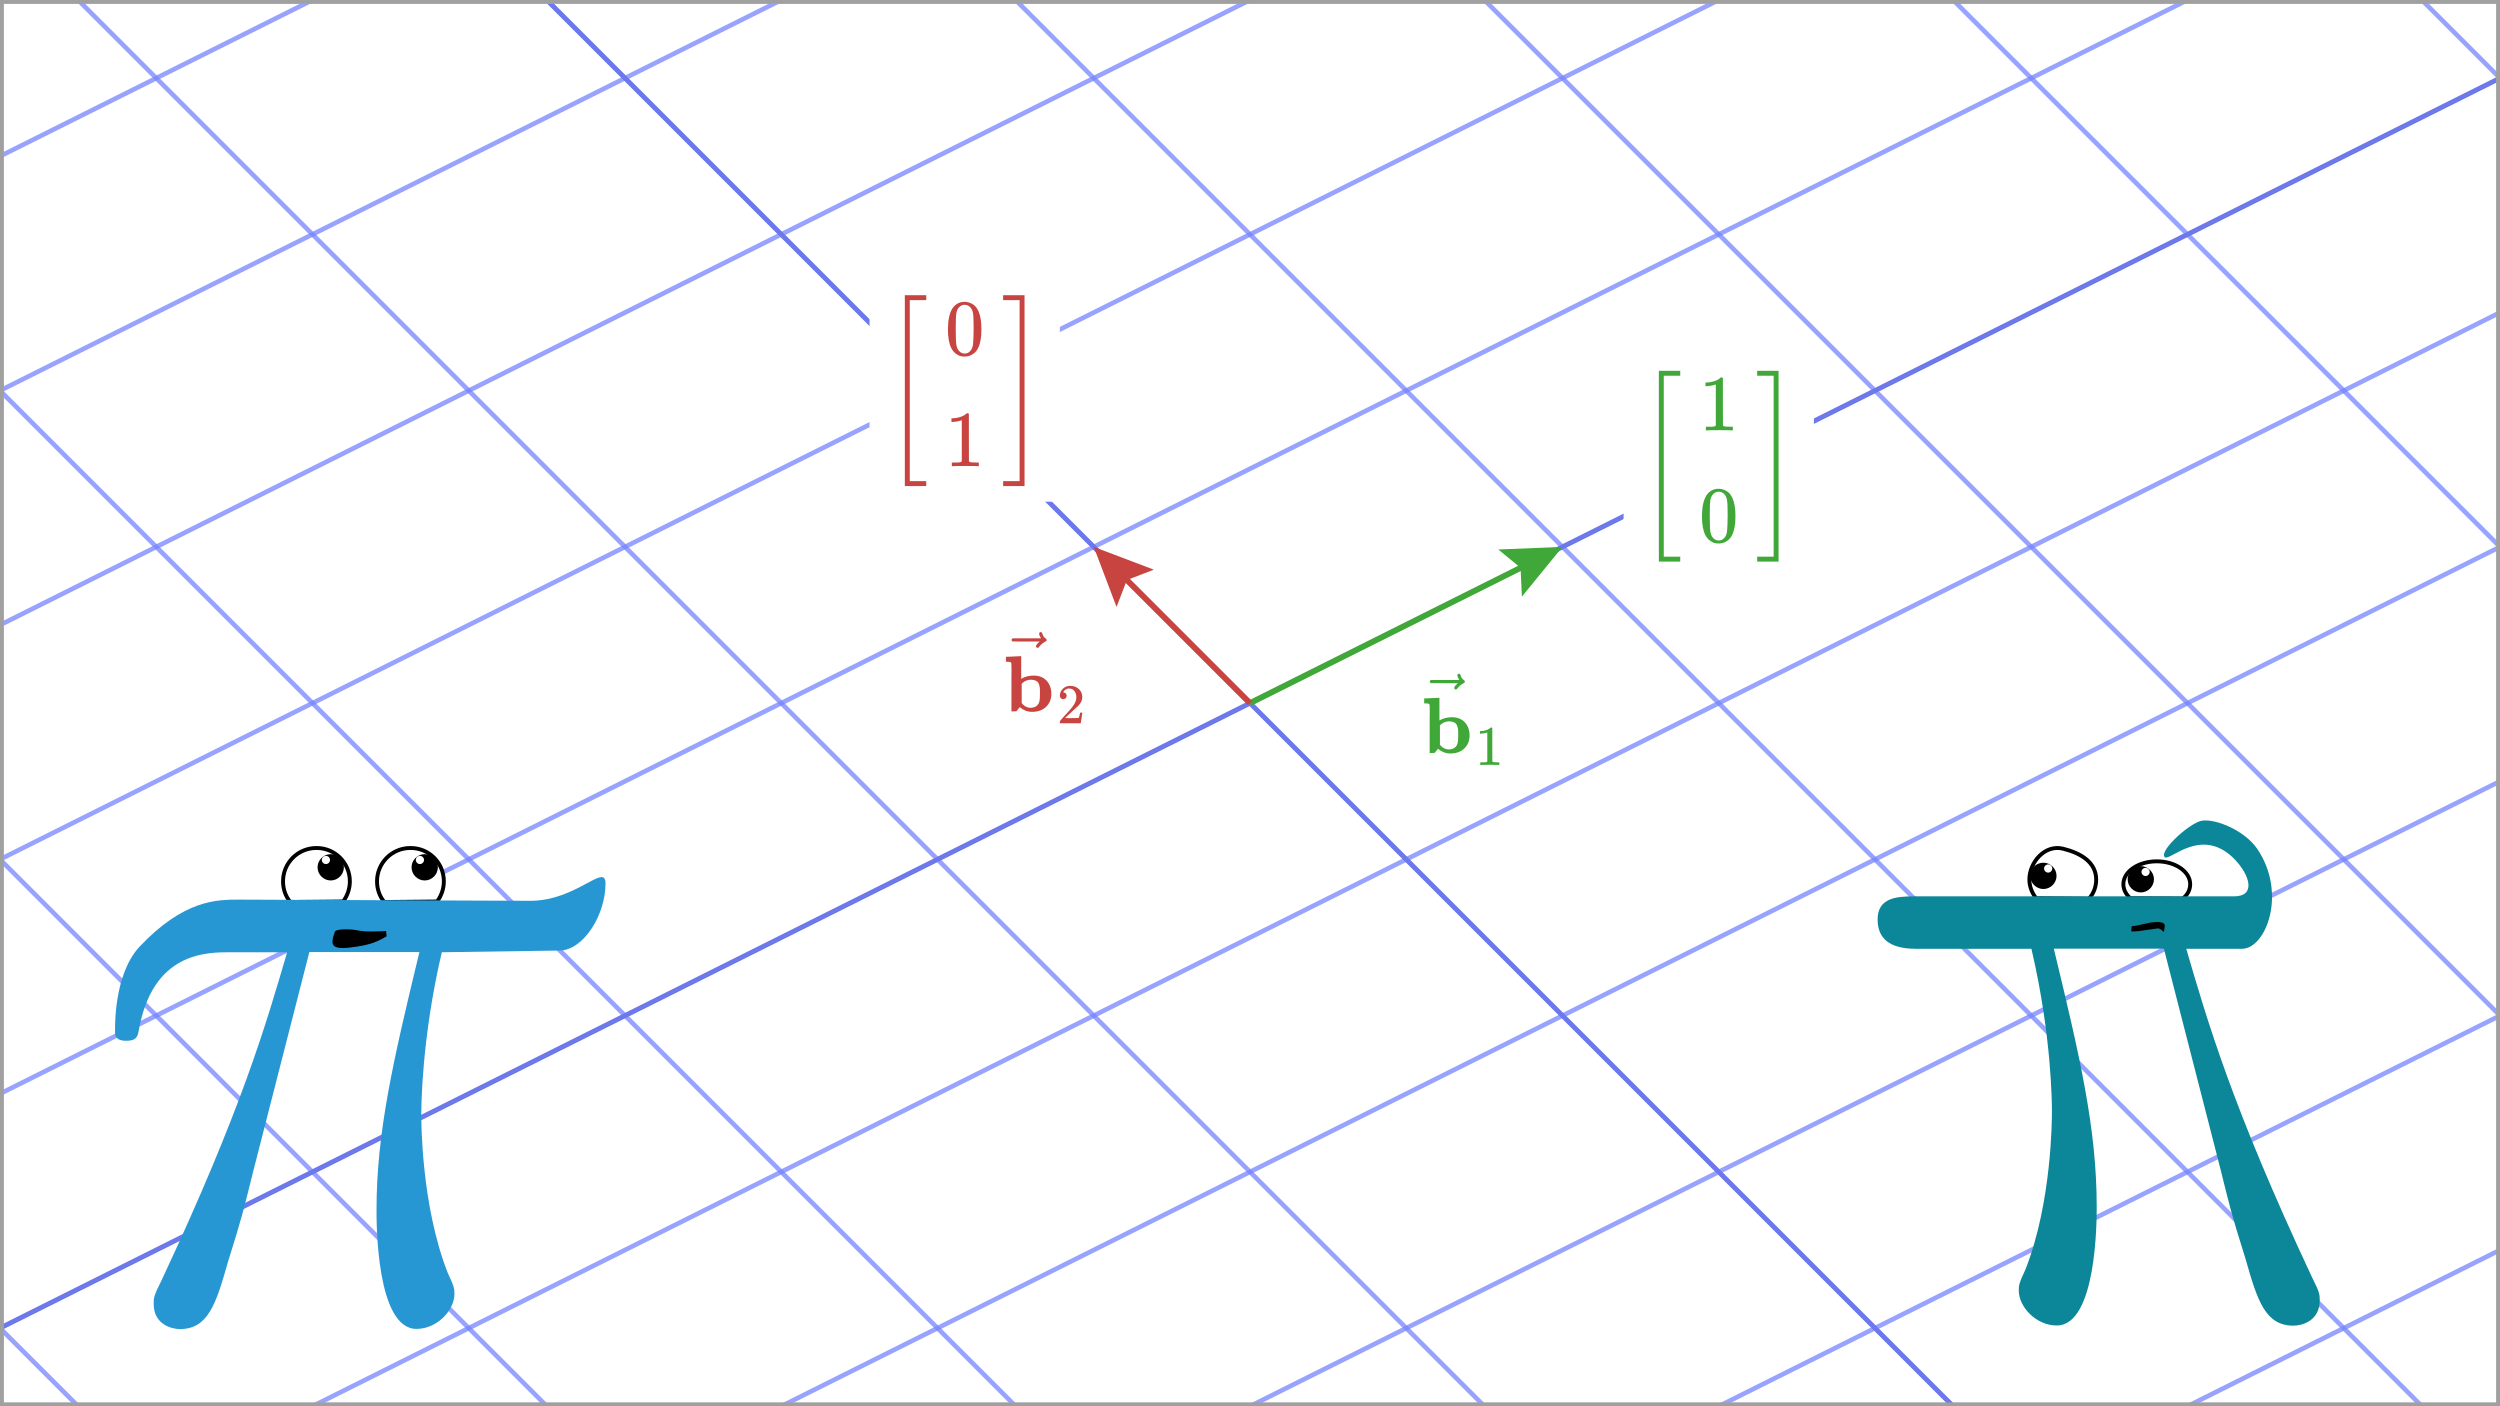 <svg width="640" height="360" viewBox="0 0 640 360" fill="none" xmlns="http://www.w3.org/2000/svg">
<rect x="0" y="0" width="640" height="360" fill="#333333" stroke="none"/>
<g clip-path="url(#clip0_1330_5022)">
<path d="M640 0H0V360H640V0Z" fill="white"/>
<g clip-path="url(#clip1_1330_5022)">
<path d="M-1520 2180L3600 -380" stroke="#7684FE" stroke-opacity="0.75" stroke-width="1.193"/>
<path d="M-1560 2140L3560 -420" stroke="#7684FE" stroke-opacity="0.75" stroke-width="1.193"/>
<path d="M-1600 2100L3520 -460" stroke="#7684FE" stroke-opacity="0.75" stroke-width="1.193"/>
<path d="M-1640 2060L3480 -500" stroke="#7684FE" stroke-opacity="0.75" stroke-width="1.193"/>
<path d="M-1680 2020L3440 -540" stroke="#7684FE" stroke-opacity="0.75" stroke-width="1.193"/>
<path d="M-1720 1980L3400 -580" stroke="#7684FE" stroke-opacity="0.75" stroke-width="1.193"/>
<path d="M-1760 1940L3360 -620" stroke="#7684FE" stroke-opacity="0.75" stroke-width="1.193"/>
<path d="M-1800 1900L3320 -660" stroke="#7684FE" stroke-opacity="0.75" stroke-width="1.193"/>
<path d="M-1840 1860L3280 -700" stroke="#7684FE" stroke-opacity="0.75" stroke-width="1.193"/>
<path d="M-1880 1820L3240 -740" stroke="#7684FE" stroke-opacity="0.75" stroke-width="1.193"/>
<path d="M-1920 1780L3200 -780" stroke="#7684FE" stroke-opacity="0.75" stroke-width="1.193"/>
<path d="M-1960 1740L3160 -820" stroke="#7684FE" stroke-opacity="0.75" stroke-width="1.193"/>
<path d="M-2000 1700L3120 -860" stroke="#7684FE" stroke-opacity="0.75" stroke-width="1.193"/>
<path d="M-2040 1660L3080 -900" stroke="#7684FE" stroke-opacity="0.75" stroke-width="1.193"/>
<path d="M-2080 1620L3040 -940" stroke="#7684FE" stroke-opacity="0.75" stroke-width="1.193"/>
<path d="M-2120 1580L3000 -980" stroke="#7684FE" stroke-opacity="0.75" stroke-width="1.193"/>
<path d="M-2160 1540L2960 -1020" stroke="#7684FE" stroke-opacity="0.75" stroke-width="1.193"/>
<path d="M-2200 1500L2920 -1060" stroke="#7684FE" stroke-opacity="0.75" stroke-width="1.193"/>
<path d="M-2240 1460L2880 -1100" stroke="#7684FE" stroke-opacity="0.75" stroke-width="1.193"/>
<path d="M-2280 1420L2840 -1140" stroke="#7684FE" stroke-opacity="0.75" stroke-width="1.193"/>
<path d="M-2320 1380L2800 -1180" stroke="#7684FE" stroke-opacity="0.75" stroke-width="1.193"/>
<path d="M-2360 1340L2760 -1220" stroke="#7684FE" stroke-opacity="0.75" stroke-width="1.193"/>
<path d="M-2400 1300L2720 -1260" stroke="#7684FE" stroke-opacity="0.75" stroke-width="1.193"/>
<path d="M-2440 1260L2680 -1300" stroke="#7684FE" stroke-opacity="0.75" stroke-width="1.193"/>
<path d="M-2480 1220L2640 -1340" stroke="#7684FE" stroke-opacity="0.75" stroke-width="1.193"/>
<path d="M-2520 1180L2600 -1380" stroke="#7684FE" stroke-opacity="0.75" stroke-width="1.193"/>
<path d="M-2560 1140L2560 -1420" stroke="#7684FE" stroke-opacity="0.75" stroke-width="1.193"/>
<path d="M-2600 1100L2520 -1460" stroke="#7684FE" stroke-opacity="0.75" stroke-width="1.193"/>
<path d="M-2640 1060L2480 -1500" stroke="#7684FE" stroke-opacity="0.75" stroke-width="1.193"/>
<path d="M-2680 1020L2440 -1540" stroke="#7684FE" stroke-opacity="0.75" stroke-width="1.193"/>
<path d="M-2720 980L2400 -1580" stroke="#7684FE" stroke-opacity="0.75" stroke-width="1.193"/>
<path d="M-2760 940L2360 -1620" stroke="#7684FE" stroke-opacity="0.75" stroke-width="1.193"/>
<path d="M-2800 900L2320 -1660" stroke="#7684FE" stroke-opacity="0.75" stroke-width="1.193"/>
<path d="M-2840 860L2280 -1700" stroke="#7684FE" stroke-opacity="0.75" stroke-width="1.193"/>
<path d="M-2880 820L2240 -1740" stroke="#7684FE" stroke-opacity="0.75" stroke-width="1.193"/>
<path d="M-2920 780L2200 -1780" stroke="#7684FE" stroke-opacity="0.75" stroke-width="1.193"/>
<path d="M-2960 740L2160 -1820" stroke="#7684FE" stroke-opacity="0.75" stroke-width="1.193"/>
<path d="M-9.15527e-05 1420L-1440 -20" stroke="#7684FE" stroke-opacity="0.75" stroke-width="1.193"/>
<path d="M80 1380L-1360 -60" stroke="#7684FE" stroke-opacity="0.75" stroke-width="1.193"/>
<path d="M160 1340L-1280 -100" stroke="#7684FE" stroke-opacity="0.75" stroke-width="1.193"/>
<path d="M240 1300L-1200 -140" stroke="#7684FE" stroke-opacity="0.75" stroke-width="1.193"/>
<path d="M320 1260L-1120 -180" stroke="#7684FE" stroke-opacity="0.75" stroke-width="1.193"/>
<path d="M400 1220L-1040 -220" stroke="#7684FE" stroke-opacity="0.75" stroke-width="1.193"/>
<path d="M480 1180L-960 -260" stroke="#7684FE" stroke-opacity="0.75" stroke-width="1.193"/>
<path d="M560 1140L-880 -300" stroke="#7684FE" stroke-opacity="0.75" stroke-width="1.193"/>
<path d="M640 1100L-800 -340" stroke="#7684FE" stroke-opacity="0.75" stroke-width="1.193"/>
<path d="M720 1060L-720 -380" stroke="#7684FE" stroke-opacity="0.75" stroke-width="1.193"/>
<path d="M800 1020L-640 -420" stroke="#7684FE" stroke-opacity="0.75" stroke-width="1.193"/>
<path d="M880 980L-560 -460" stroke="#7684FE" stroke-opacity="0.75" stroke-width="1.193"/>
<path d="M960 940L-480 -500" stroke="#7684FE" stroke-opacity="0.75" stroke-width="1.193"/>
<path d="M1040 900L-400 -540" stroke="#7684FE" stroke-opacity="0.75" stroke-width="1.193"/>
<path d="M1120 860L-320 -580" stroke="#7684FE" stroke-opacity="0.75" stroke-width="1.193"/>
<path d="M1200 820L-240 -620" stroke="#7684FE" stroke-opacity="0.75" stroke-width="1.193"/>
<path d="M1280 780L-160 -660" stroke="#7684FE" stroke-opacity="0.75" stroke-width="1.193"/>
<path d="M1360 740L-80 -700" stroke="#7684FE" stroke-opacity="0.75" stroke-width="1.193"/>
<path d="M1440 700L-3.60226e-05 -740" stroke="#7684FE" stroke-opacity="0.75" stroke-width="1.193"/>
<path d="M1520 660L80 -780" stroke="#7684FE" stroke-opacity="0.75" stroke-width="1.193"/>
<path d="M1600 620L160 -820" stroke="#7684FE" stroke-opacity="0.75" stroke-width="1.193"/>
<path d="M1680 580L240 -860" stroke="#7684FE" stroke-opacity="0.75" stroke-width="1.193"/>
<path d="M1760 540L320 -900" stroke="#7684FE" stroke-opacity="0.75" stroke-width="1.193"/>
<path d="M1840 500L400 -940" stroke="#7684FE" stroke-opacity="0.75" stroke-width="1.193"/>
<path d="M1920 460L480 -980" stroke="#7684FE" stroke-opacity="0.75" stroke-width="1.193"/>
<path d="M2000 420L560 -1020" stroke="#7684FE" stroke-opacity="0.75" stroke-width="1.193"/>
<path d="M2080 380L640 -1060" stroke="#7684FE" stroke-opacity="0.75" stroke-width="1.193"/>
<path d="M2880 -1100L-2240 1460" stroke="#6D79EB" stroke-width="1.193"/>
<path d="M1040 900L-400 -540" stroke="#6D79EB" stroke-width="1.193"/>
</g>
<path d="M383.565 140.671L400 140L389.602 152.746L389.267 145.367L383.565 140.671Z" fill="#40A839"/>
<path d="M320 180L396.422 141.789" stroke="#40A839" stroke-width="1.5"/>
<path d="M285.834 155.38L280 140L295.38 145.834L288.485 148.485L285.834 155.38Z" fill="#C74440"/>
<path d="M320 180L282.828 142.828" stroke="#C74440" stroke-width="1.5"/>
<path d="M640 0H0V360H640V0Z" stroke="#A0A0A0" stroke-width="2"/>
<rect x="252.931" y="155.776" width="29.897" height="33.389" fill="white"/>
<g clip-path="url(#clip2_1330_5022)">
<path d="M257.583 168.144L259.435 168.063C260.67 168.009 261.295 167.982 261.308 167.982H261.43V173.784C262.353 173.227 263.419 172.949 264.627 172.949C265.997 172.949 267.09 173.376 267.904 174.232C268.719 175.087 269.133 176.213 269.146 177.611C269.146 178.955 268.705 180.061 267.823 180.929C266.941 181.798 265.74 182.232 264.22 182.232H264.158C263.032 182.232 262.001 181.832 261.064 181.031L260.189 182.09L259.558 182.11H258.926V175.982C258.926 175.154 258.926 174.245 258.926 173.254C258.926 172.264 258.933 171.653 258.947 171.422C258.947 170.526 258.933 169.99 258.906 169.814C258.879 169.637 258.784 169.529 258.621 169.488C258.431 169.434 258.153 169.407 257.786 169.407H257.522V168.144H257.583ZM261.553 179.972L261.654 180.095C261.722 180.176 261.79 180.257 261.858 180.339C261.926 180.42 262.034 180.515 262.184 180.624C262.333 180.732 262.482 180.827 262.632 180.909C262.781 180.99 262.957 181.058 263.161 181.112C263.365 181.167 263.588 181.194 263.833 181.194C264.389 181.194 264.878 181.051 265.299 180.766C265.719 180.481 265.991 180.04 266.113 179.443C266.194 179.05 266.235 178.378 266.235 177.428C266.235 176.966 266.228 176.6 266.215 176.328C266.201 176.057 266.147 175.752 266.052 175.412C265.957 175.073 265.835 174.815 265.685 174.639C265.536 174.462 265.305 174.313 264.993 174.191C264.681 174.069 264.321 174.008 263.914 174.008C263.086 174.008 262.353 174.299 261.716 174.883L261.553 175.025V179.972Z" fill="#C74440"/>
<path d="M266.021 162.22C266.021 162.112 266.055 162.017 266.123 161.935C266.191 161.854 266.293 161.813 266.428 161.813C266.523 161.813 266.605 161.847 266.673 161.915C266.741 161.969 266.808 162.098 266.876 162.302C267.012 162.804 267.29 163.191 267.711 163.462C267.86 163.557 267.935 163.679 267.935 163.829C267.935 163.951 267.914 164.032 267.874 164.073C267.833 164.114 267.738 164.175 267.589 164.256C267.005 164.555 266.496 164.982 266.062 165.539C266.035 165.566 266.001 165.606 265.96 165.661C265.919 165.715 265.885 165.756 265.858 165.783C265.831 165.81 265.797 165.824 265.757 165.824C265.716 165.824 265.668 165.83 265.614 165.844C265.519 165.844 265.431 165.81 265.349 165.742C265.268 165.674 265.22 165.573 265.207 165.437C265.207 165.179 265.526 164.779 266.164 164.236H262.683L259.201 164.215C259.025 164.093 258.937 163.964 258.937 163.829C258.937 163.734 259.025 163.598 259.201 163.421H266.51C266.184 162.906 266.021 162.505 266.021 162.22Z" fill="#C74440"/>
<path d="M272.181 178.989C271.922 178.989 271.715 178.903 271.562 178.73C271.408 178.557 271.332 178.346 271.332 178.097C271.332 177.416 271.586 176.825 272.094 176.326C272.603 175.828 273.236 175.578 273.994 175.578C274.867 175.578 275.597 175.847 276.182 176.384C276.767 176.921 277.065 177.617 277.074 178.471C277.074 178.884 276.978 179.277 276.787 179.651C276.595 180.025 276.364 180.352 276.096 180.63C275.827 180.908 275.443 181.263 274.944 181.695C274.599 181.993 274.119 182.434 273.505 183.019L272.656 183.825L273.75 183.84C275.256 183.84 276.057 183.816 276.153 183.768C276.22 183.749 276.336 183.322 276.499 182.487V182.444H277.074V182.487C277.065 182.515 277.002 182.952 276.887 183.796C276.772 184.641 276.7 185.082 276.671 185.121V185.164H271.332V184.89V184.718C271.332 184.65 271.36 184.579 271.418 184.502C271.476 184.425 271.619 184.257 271.85 183.998C272.128 183.691 272.368 183.422 272.569 183.192C272.656 183.096 272.819 182.919 273.059 182.659C273.299 182.4 273.462 182.223 273.548 182.127C273.634 182.031 273.774 181.873 273.966 181.652C274.157 181.431 274.292 181.268 274.369 181.163C274.445 181.057 274.556 180.913 274.7 180.731C274.843 180.548 274.944 180.395 275.002 180.27C275.059 180.145 275.131 180.006 275.218 179.853C275.304 179.699 275.366 179.546 275.405 179.392C275.443 179.239 275.477 179.095 275.506 178.96C275.534 178.826 275.549 178.668 275.549 178.485C275.549 177.881 275.386 177.358 275.059 176.917C274.733 176.475 274.268 176.255 273.663 176.255C273.347 176.255 273.068 176.336 272.828 176.499C272.589 176.662 272.421 176.821 272.325 176.974C272.229 177.128 272.181 177.219 272.181 177.248C272.181 177.257 272.205 177.262 272.253 177.262C272.425 177.262 272.603 177.329 272.785 177.464C272.968 177.598 273.059 177.819 273.059 178.126C273.059 178.365 272.982 178.567 272.828 178.73C272.675 178.893 272.459 178.98 272.181 178.989Z" fill="#C74440"/>
</g>
<rect x="360" y="166.434" width="29.897" height="33.389" fill="white"/>
<g clip-path="url(#clip3_1330_5022)">
<path d="M364.651 178.802L366.504 178.721C367.739 178.666 368.363 178.639 368.377 178.639H368.499V184.441C369.422 183.885 370.487 183.606 371.695 183.606C373.066 183.606 374.159 184.034 374.973 184.889C375.787 185.744 376.201 186.87 376.215 188.268C376.215 189.612 375.774 190.718 374.891 191.587C374.009 192.455 372.808 192.89 371.288 192.89H371.227C370.101 192.89 369.069 192.489 368.133 191.689L367.257 192.747L366.626 192.768H365.995V186.64C365.995 185.812 365.995 184.903 365.995 183.912C365.995 182.921 366.002 182.31 366.015 182.08C366.015 181.184 366.002 180.648 365.975 180.471C365.948 180.295 365.853 180.186 365.69 180.146C365.5 180.091 365.221 180.064 364.855 180.064H364.59V178.802H364.651ZM368.621 190.63L368.723 190.752C368.791 190.833 368.859 190.915 368.927 190.996C368.994 191.078 369.103 191.173 369.252 191.281C369.402 191.39 369.551 191.485 369.7 191.566C369.849 191.648 370.026 191.716 370.229 191.77C370.433 191.824 370.657 191.851 370.901 191.851C371.458 191.851 371.946 191.709 372.367 191.424C372.788 191.139 373.059 190.698 373.181 190.101C373.263 189.707 373.304 189.035 373.304 188.085C373.304 187.624 373.297 187.257 373.283 186.986C373.27 186.714 373.215 186.409 373.12 186.07C373.025 185.73 372.903 185.473 372.754 185.296C372.605 185.12 372.374 184.97 372.062 184.848C371.75 184.726 371.39 184.665 370.983 184.665C370.155 184.665 369.422 184.957 368.784 185.54L368.621 185.683V190.63Z" fill="#40A839"/>
<path d="M373.09 172.878C373.09 172.769 373.124 172.674 373.192 172.593C373.259 172.511 373.361 172.471 373.497 172.471C373.592 172.471 373.673 172.505 373.741 172.572C373.809 172.627 373.877 172.756 373.945 172.959C374.081 173.461 374.359 173.848 374.779 174.12C374.929 174.215 375.003 174.337 375.003 174.486C375.003 174.608 374.983 174.69 374.942 174.73C374.902 174.771 374.807 174.832 374.657 174.914C374.074 175.212 373.565 175.64 373.13 176.196C373.103 176.223 373.069 176.264 373.029 176.318C372.988 176.373 372.954 176.413 372.927 176.44C372.9 176.468 372.866 176.481 372.825 176.481C372.784 176.481 372.737 176.488 372.683 176.501C372.588 176.501 372.499 176.468 372.418 176.4C372.337 176.332 372.289 176.23 372.275 176.094C372.275 175.836 372.594 175.436 373.232 174.893H369.751L366.27 174.873C366.093 174.751 366.005 174.622 366.005 174.486C366.005 174.391 366.093 174.255 366.27 174.079H373.578C373.253 173.563 373.09 173.163 373.09 172.878Z" fill="#40A839"/>
<path d="M380.746 187.502L380.559 187.574C380.425 187.622 380.233 187.67 379.983 187.718C379.734 187.766 379.456 187.8 379.149 187.819H378.875V187.157H379.149C379.6 187.137 380.017 187.066 380.401 186.941C380.785 186.816 381.053 186.701 381.207 186.595C381.36 186.49 381.495 186.384 381.61 186.279C381.629 186.25 381.687 186.236 381.782 186.236C381.869 186.236 381.95 186.264 382.027 186.322V190.625L382.042 194.943C382.109 195.01 382.166 195.054 382.214 195.073C382.262 195.092 382.377 195.111 382.56 195.13C382.742 195.15 383.039 195.159 383.452 195.159H383.826V195.821H383.668C383.466 195.793 382.704 195.778 381.379 195.778C380.075 195.778 379.321 195.793 379.12 195.821H378.947V195.159H379.321C379.532 195.159 379.715 195.159 379.868 195.159C380.022 195.159 380.142 195.154 380.228 195.145C380.314 195.135 380.391 195.121 380.458 195.102C380.526 195.082 380.564 195.073 380.573 195.073C380.583 195.073 380.612 195.049 380.66 195.001C380.708 194.953 380.737 194.934 380.746 194.943V187.502Z" fill="#40A839"/>
</g>
<rect x="222.607" y="71.565" width="48.725" height="56.87" fill="white"/>
<g clip-path="url(#clip4_1330_5022)">
<path d="M231.636 124.425V75.575H237.114V76.838H232.899V123.162H237.114V124.425H231.636Z" fill="#C74440"/>
<path d="M243.833 78.925C244.593 77.825 245.632 77.275 246.949 77.275C247.6 77.275 248.252 77.452 248.904 77.805C249.555 78.158 250.085 78.782 250.492 79.678C250.994 80.805 251.245 82.352 251.245 84.321C251.245 86.425 250.953 88.034 250.37 89.147C250.098 89.717 249.725 90.171 249.25 90.511C248.775 90.85 248.361 91.061 248.008 91.142C247.655 91.224 247.308 91.271 246.969 91.285C246.616 91.285 246.263 91.244 245.91 91.162C245.557 91.081 245.143 90.864 244.668 90.511C244.193 90.158 243.82 89.703 243.548 89.147C242.964 88.034 242.673 86.425 242.673 84.321C242.673 81.959 243.059 80.16 243.833 78.925ZM248.415 78.68C248.008 78.246 247.526 78.029 246.969 78.029C246.399 78.029 245.91 78.246 245.503 78.68C245.164 79.033 244.94 79.522 244.831 80.146C244.722 80.771 244.668 82.074 244.668 84.056C244.668 86.201 244.722 87.613 244.831 88.291C244.94 88.97 245.184 89.506 245.564 89.9C245.944 90.307 246.413 90.511 246.969 90.511C247.512 90.511 247.974 90.307 248.354 89.9C248.747 89.493 248.992 88.923 249.087 88.19C249.182 87.457 249.236 86.079 249.25 84.056C249.25 82.088 249.195 80.791 249.087 80.167C248.978 79.542 248.754 79.047 248.415 78.68Z" fill="#C74440"/>
<path d="M246.216 107.575L245.951 107.677C245.761 107.744 245.489 107.812 245.136 107.88C244.784 107.948 244.39 107.996 243.955 108.023H243.569V107.086H243.955C244.593 107.059 245.184 106.957 245.727 106.781C246.27 106.604 246.65 106.441 246.867 106.292C247.084 106.143 247.275 105.993 247.437 105.844C247.465 105.803 247.546 105.783 247.682 105.783C247.804 105.783 247.919 105.824 248.028 105.905V111.993L248.048 118.102C248.143 118.197 248.225 118.258 248.293 118.285C248.361 118.313 248.523 118.34 248.781 118.367C249.039 118.394 249.46 118.408 250.044 118.408H250.573V119.344H250.349C250.064 119.304 248.985 119.283 247.112 119.283C245.265 119.283 244.2 119.304 243.915 119.344H243.67V118.408H244.2C244.498 118.408 244.756 118.408 244.974 118.408C245.191 118.408 245.36 118.401 245.483 118.387C245.605 118.374 245.713 118.353 245.808 118.326C245.903 118.299 245.958 118.285 245.971 118.285C245.985 118.285 246.026 118.251 246.094 118.184C246.161 118.116 246.202 118.089 246.216 118.102V107.575Z" fill="#C74440"/>
<path d="M256.804 76.838V75.575H262.282V124.425H256.804V123.162H261.019V76.838H256.804Z" fill="#C74440"/>
</g>
<rect x="415.637" y="90.909" width="48.725" height="56.87" fill="white"/>
<g clip-path="url(#clip5_1330_5022)">
<path d="M424.667 143.769V94.919H430.145V96.182H425.929V142.507H430.145V143.769H424.667Z" fill="#40A839"/>
<path d="M439.247 98.411L438.982 98.513C438.792 98.581 438.52 98.649 438.167 98.717C437.814 98.785 437.421 98.832 436.986 98.859H436.599V97.923H436.986C437.624 97.895 438.215 97.794 438.758 97.617C439.301 97.441 439.681 97.278 439.898 97.129C440.115 96.979 440.305 96.83 440.468 96.681C440.495 96.64 440.577 96.62 440.713 96.62C440.835 96.62 440.95 96.66 441.059 96.742V102.83L441.079 108.939C441.174 109.034 441.256 109.095 441.324 109.122C441.391 109.149 441.554 109.176 441.812 109.204C442.07 109.231 442.491 109.244 443.075 109.244H443.604V110.181H443.38C443.095 110.14 442.016 110.12 440.142 110.12C438.296 110.12 437.231 110.14 436.946 110.181H436.701V109.244H437.231C437.529 109.244 437.787 109.244 438.004 109.244C438.222 109.244 438.391 109.237 438.513 109.224C438.636 109.21 438.744 109.19 438.839 109.163C438.934 109.136 438.989 109.122 439.002 109.122C439.016 109.122 439.056 109.088 439.124 109.02C439.192 108.952 439.233 108.925 439.247 108.939V98.411Z" fill="#40A839"/>
<path d="M436.864 126.776C437.624 125.677 438.663 125.127 439.98 125.127C440.631 125.127 441.283 125.304 441.934 125.657C442.586 126.009 443.115 126.634 443.523 127.53C444.025 128.657 444.276 130.204 444.276 132.173C444.276 134.277 443.984 135.885 443.4 136.998C443.129 137.569 442.756 138.023 442.281 138.363C441.805 138.702 441.391 138.912 441.038 138.994C440.685 139.075 440.339 139.123 440 139.136C439.647 139.136 439.294 139.096 438.941 139.014C438.588 138.933 438.174 138.716 437.699 138.363C437.224 138.01 436.851 137.555 436.579 136.998C435.995 135.885 435.703 134.277 435.703 132.173C435.703 129.81 436.09 128.012 436.864 126.776ZM441.446 126.532C441.038 126.098 440.557 125.88 440 125.88C439.43 125.88 438.941 126.098 438.534 126.532C438.194 126.885 437.97 127.374 437.862 127.998C437.753 128.623 437.699 129.926 437.699 131.908C437.699 134.053 437.753 135.464 437.862 136.143C437.97 136.822 438.215 137.358 438.595 137.752C438.975 138.159 439.443 138.363 440 138.363C440.543 138.363 441.005 138.159 441.385 137.752C441.778 137.345 442.023 136.774 442.118 136.041C442.213 135.308 442.267 133.93 442.281 131.908C442.281 129.939 442.226 128.643 442.118 128.019C442.009 127.394 441.785 126.899 441.446 126.532Z" fill="#40A839"/>
<path d="M449.835 96.182V94.919H455.313V143.769H449.835V142.507H454.05V96.182H449.835Z" fill="#40A839"/>
</g>
<path d="M545.417 229.95L545.33 229.95L545.267 229.889C544.232 228.899 543.581 227.707 543.581 226.363C543.581 224.715 544.567 223.244 546.117 222.195C547.667 221.144 549.8 220.5 552.156 220.5C554.491 220.5 556.613 221.144 558.158 222.195C559.701 223.244 560.688 224.715 560.688 226.363C560.688 227.748 560.04 229.033 558.856 229.989L558.795 230.038L558.717 230.038L545.417 229.95Z" fill="white" stroke="black"/>
<path d="M521.354 229.95L521.247 229.949L521.183 229.864C520.151 228.519 519.519 226.898 519.519 225.138C519.519 222.954 520.507 220.701 522.071 219.137C523.638 217.57 525.803 216.677 528.147 217.269C530.46 217.842 532.573 218.717 534.112 219.998C535.659 221.286 536.625 222.985 536.625 225.181C536.625 226.982 535.995 228.697 534.819 230.009L534.753 230.082L534.654 230.081L521.354 229.95Z" fill="white" stroke="black"/>
<path d="M549.312 222.163C549.881 222.206 550.319 222.644 550.319 223.213C550.319 223.781 549.837 224.263 549.269 224.263C548.7 224.263 548.219 223.781 548.219 223.213C548.219 222.644 548.7 222.163 549.269 222.163H549.312L548.044 221.725C546.162 221.725 544.675 223.256 544.675 225.094C544.675 226.931 546.206 228.463 548.044 228.463C549.881 228.463 551.412 226.931 551.412 225.094C551.412 223.256 549.881 221.725 548.044 221.725" fill="black"/>
<path d="M524.375 221.288C524.944 221.331 525.382 221.769 525.382 222.338C525.382 222.906 524.9 223.388 524.332 223.388C523.763 223.388 523.282 222.906 523.282 222.338C523.282 221.769 523.763 221.288 524.332 221.288H524.375L523.107 220.85C521.225 220.85 519.738 222.381 519.738 224.219C519.738 226.056 521.269 227.588 523.107 227.588C524.944 227.588 526.475 226.056 526.475 224.219C526.475 222.381 524.944 220.85 523.107 220.85" fill="black"/>
<path d="M553.95 242.856H525.775C532.513 270.769 536.756 288.969 536.756 308.919C536.756 312.419 536.756 339.325 526.519 339.325C521.269 339.325 516.806 334.6 516.806 330.356C516.806 329.131 516.806 328.606 518.556 324.887C525.294 307.694 525.294 286.256 525.294 284.506C525.294 283.019 525.294 265.3 520.044 242.9H492.131C488.894 242.9 480.669 243.337 480.669 235.375C480.669 229.906 485.394 229.469 489.9 229.469H571.888C577.619 229.469 575.956 224.044 572.106 220.019C563.706 211.312 555.525 220.5 554.213 219.45C552.594 218.137 559.419 211.619 563.05 210.262C566.069 209.125 574.425 212.231 577.881 217.35C585.538 228.681 580.113 242.9 573.9 242.9H559.681C565.15 261.581 571.406 283.281 591.838 326.9C593.85 330.881 593.85 331.406 593.85 332.894C593.85 338.144 589.344 339.369 587.113 339.369C579.894 339.369 577.881 332.894 574.906 322.437C570.925 309.706 570.925 309.225 568.431 299.25L553.95 242.856Z" fill="#0C8699"/>
<path d="M553.994 238.481C553.6 238.656 553.25 237.519 552.2 237.694C547.737 238.35 547.037 238.481 545.594 238.438L545.725 237.081C547.344 237.125 549.837 236.031 552.2 236.031C553.906 236.031 554.3 236.556 554.169 237.169" fill="black"/>
<path d="M87.727 230.781L87.835 230.78L87.9 230.693C88.934 229.299 89.562 227.504 89.562 225.619C89.562 220.906 85.747 217.043 80.986 217.088C76.272 217.088 72.456 220.905 72.456 225.619C72.456 227.545 73.083 229.434 74.257 230.834L74.323 230.913L74.427 230.913L87.727 230.781Z" fill="white" stroke="black"/>
<path d="M111.789 230.781L111.898 230.78L111.963 230.693C112.996 229.299 113.625 227.504 113.625 225.619C113.625 220.906 109.809 217.043 105.049 217.088C100.335 217.088 96.518 220.905 96.518 225.619C96.518 227.545 97.145 229.434 98.32 230.834L98.386 230.913L98.489 230.913L111.789 230.781Z" fill="white" stroke="black"/>
<path d="M83.393 219.1C82.825 219.144 82.387 219.581 82.387 220.15C82.387 220.719 82.868 221.2 83.437 221.2C84.006 221.2 84.487 220.719 84.487 220.15C84.487 219.581 84.006 219.1 83.437 219.1H83.393L84.662 218.663C86.543 218.663 88.031 220.194 88.031 222.031C88.031 223.869 86.5 225.4 84.662 225.4C82.825 225.4 81.293 223.869 81.293 222.031C81.293 220.194 82.825 218.663 84.662 218.663" fill="black"/>
<path d="M107.456 219.1C106.887 219.144 106.45 219.581 106.45 220.15C106.45 220.719 106.931 221.2 107.5 221.2C108.068 221.2 108.55 220.719 108.55 220.15C108.55 219.581 108.068 219.1 107.5 219.1H107.456L108.725 218.663C110.606 218.663 112.093 220.194 112.093 222.031C112.093 223.869 110.562 225.4 108.725 225.4C106.887 225.4 105.356 223.869 105.356 222.031C105.356 220.194 106.887 218.663 108.725 218.663" fill="black"/>
<path d="M79.193 243.731H107.368C100.631 271.644 96.387 289.844 96.387 309.794C96.387 313.294 96.387 340.2 106.625 340.2C111.875 340.2 116.337 335.475 116.337 331.231C116.337 330.006 116.337 329.481 114.587 325.763C107.85 308.569 107.85 287.131 107.85 285.381C107.85 283.894 107.85 266.175 113.1 243.775L143.375 243.338C149.412 243.163 155.012 234.194 155.012 226.188C155.012 220.719 147.618 230.606 135.762 230.606L61.256 230.3C55.525 230.3 47.037 230.3 35.575 242.506C29.1 249.725 29.45 262.938 29.45 264.425C29.45 265.913 30.675 266.438 32.206 266.438C33.956 266.438 35.137 266.131 35.443 264.206C38.943 243.513 53.031 243.775 59.287 243.775H73.506C68.037 262.456 61.781 284.156 41.35 327.775C39.337 331.756 39.337 332.281 39.337 333.769C39.337 339.019 43.843 340.244 46.075 340.244C53.293 340.244 55.306 333.769 58.281 323.313C62.262 310.581 62.262 310.1 64.756 300.125L79.193 243.731Z" fill="#2797D3"/>
<path d="M85.275 239.881C85.056 241.281 84.356 243.162 89.387 242.594C95.293 241.937 96.781 240.887 98.968 239.706L98.837 238.35C97.218 238.394 93.806 238.656 91.531 238.175C89.693 237.781 85.931 237.737 85.712 238.569" fill="black"/>
</g>
<defs>
<clipPath id="clip0_1330_5022">
<rect width="640" height="360" fill="white"/>
</clipPath>
<clipPath id="clip1_1330_5022">
<rect width="2560" height="1440" fill="white" transform="translate(-960 -540)"/>
</clipPath>
<clipPath id="clip2_1330_5022">
<rect width="21.897" height="25.389" fill="white" transform="translate(256.931 159.776)"/>
</clipPath>
<clipPath id="clip3_1330_5022">
<rect width="21.897" height="25.389" fill="white" transform="translate(364 170.434)"/>
</clipPath>
<clipPath id="clip4_1330_5022">
<rect width="40.725" height="48.87" fill="white" transform="translate(226.607 75.565)"/>
</clipPath>
<clipPath id="clip5_1330_5022">
<rect width="40.725" height="48.87" fill="white" transform="translate(419.637 94.909)"/>
</clipPath>
</defs>
</svg>
